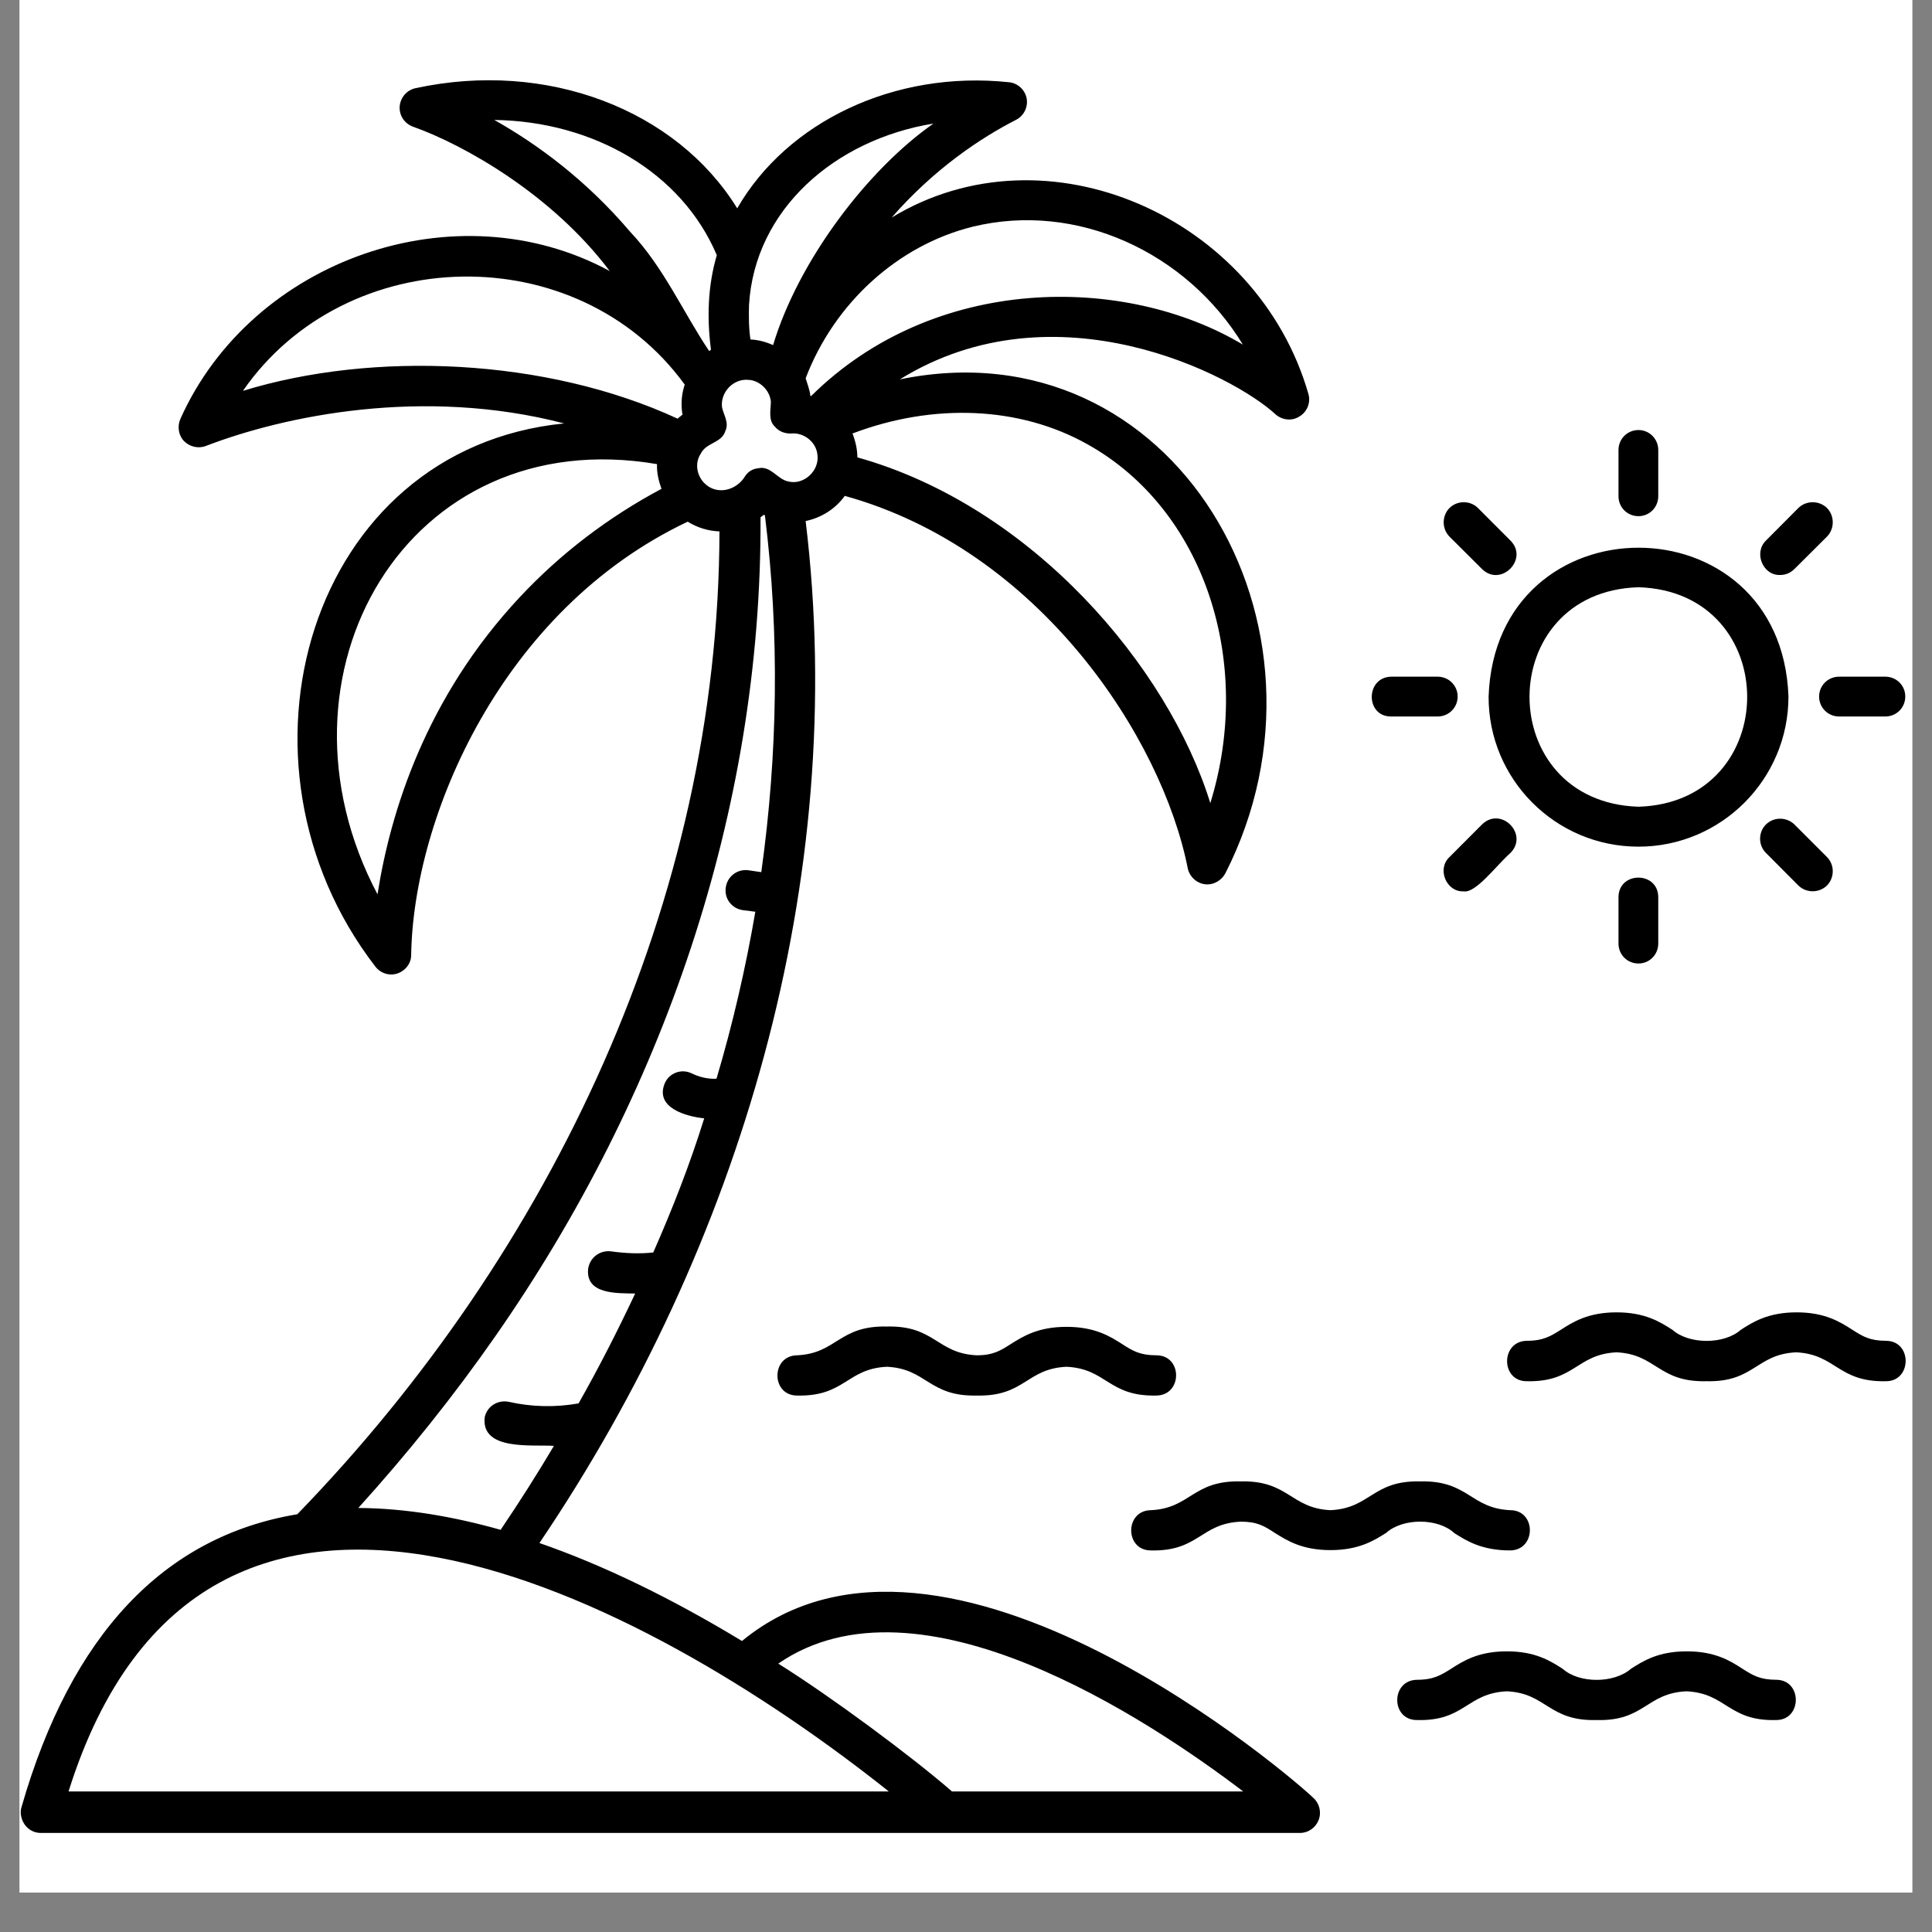 <svg xmlns="http://www.w3.org/2000/svg" xmlns:xlink="http://www.w3.org/1999/xlink" width="64" viewBox="0 0 48 48" height="64" preserveAspectRatio="xMidYMid meet"><rect x="0" y="0" width="48" height="48" fill="#808080" stroke="none"/><defs><clipPath id="4bef668573"><path d="M 0.488 0 L 47.508 0 L 47.508 47.02 L 0.488 47.02 Z M 0.488 0 " clip-rule="nonzero"></path></clipPath><clipPath id="a5894ff8c1"><path d="M 0.488 1.469 L 47.508 1.469 L 47.508 45.551 L 0.488 45.551 Z M 0.488 1.469 " clip-rule="nonzero"></path></clipPath></defs><g clip-path="url(#4bef668573)"><path fill="#ffffff" d="M 0.488 0 L 47.512 0 L 47.512 47.02 L 0.488 47.02 Z M 0.488 0 " fill-opacity="1" fill-rule="nonzero"></path><path fill="#ffffff" d="M 0.488 0 L 47.512 0 L 47.512 47.02 L 0.488 47.02 Z M 0.488 0 " fill-opacity="1" fill-rule="nonzero"></path></g><g clip-path="url(#a5894ff8c1)"><path fill="#000000" d="M 18.434 40.77 C 16.68 39.707 14.992 38.887 13.402 38.336 C 18.398 30.945 21.098 21.863 20.016 12.945 C 20.41 12.863 20.758 12.641 20.988 12.32 C 25.828 13.66 28.875 18.336 29.512 21.586 C 29.566 21.805 29.766 21.973 29.996 21.973 C 30.18 21.973 30.355 21.863 30.445 21.695 C 33.559 15.57 29.172 8.023 22.355 9.426 C 26.23 7.031 30.656 9.324 31.707 10.309 C 31.879 10.445 32.117 10.465 32.301 10.336 C 32.484 10.219 32.57 9.988 32.504 9.777 C 31.238 5.395 26.012 3.062 22.152 5.406 C 23.219 4.184 24.375 3.422 25.238 2.98 C 25.441 2.879 25.543 2.66 25.508 2.449 C 25.469 2.234 25.285 2.062 25.066 2.043 C 22.219 1.742 19.555 3.027 18.316 5.176 C 16.801 2.723 13.586 1.484 10.324 2.191 C 10.113 2.234 9.949 2.418 9.93 2.641 C 9.914 2.859 10.039 3.062 10.254 3.145 C 11.527 3.594 13.723 4.836 15.148 6.734 C 11.336 4.668 6.266 6.434 4.484 10.402 C 4.402 10.586 4.43 10.805 4.566 10.953 C 4.707 11.098 4.918 11.152 5.109 11.082 C 7.066 10.328 10.52 9.609 14.016 10.52 C 7.664 11.152 5.414 18.941 9.324 24.012 C 9.418 24.141 9.574 24.211 9.719 24.211 C 9.977 24.211 10.207 24 10.215 23.746 C 10.262 20.301 12.465 15.148 17.086 12.961 C 17.324 13.109 17.59 13.191 17.875 13.203 C 17.855 22.375 13.715 31.09 7.387 37.621 C 4.07 38.172 1.766 40.613 0.535 44.895 C 0.488 45.043 0.527 45.207 0.617 45.336 C 0.711 45.465 0.855 45.539 1.012 45.539 L 23.449 45.539 C 23.449 45.539 32.293 45.539 32.293 45.539 C 32.504 45.539 32.688 45.41 32.762 45.215 C 32.836 45.023 32.781 44.801 32.625 44.664 C 32.258 44.297 23.469 36.629 18.434 40.77 Z M 27.012 11.035 C 29.934 12.66 31.152 16.461 30.07 19.953 C 29.023 16.57 25.645 12.578 21.301 11.363 C 21.301 11.164 21.254 10.961 21.18 10.77 C 23.199 10.004 25.34 10.098 27.012 11.035 Z M 24.164 5.633 C 26.754 5 29.484 6.27 30.879 8.562 C 27.941 6.809 23.211 6.809 20.152 9.84 C 20.145 9.84 20.133 9.84 20.133 9.832 C 20.117 9.684 20.059 9.539 20.016 9.398 C 20.73 7.527 22.309 6.094 24.164 5.633 Z M 18.609 7.582 C 18.746 5.211 20.738 3.469 23.191 3.07 C 21.559 4.211 19.84 6.469 19.207 8.574 C 19.023 8.492 18.848 8.445 18.645 8.434 C 18.602 8.152 18.602 7.867 18.609 7.582 Z M 12.914 14.836 C 10.574 17.336 9.699 20.18 9.379 22.219 C 6.488 16.754 10.125 10.473 16.324 11.531 C 16.312 11.742 16.367 11.953 16.434 12.145 C 15.109 12.852 13.926 13.754 12.914 14.836 Z M 16.945 10.227 C 16.945 10.254 16.957 10.273 16.957 10.301 C 16.918 10.336 16.875 10.363 16.836 10.402 C 13.559 8.887 9.262 8.719 6.035 9.711 C 8.59 6.02 14.34 5.883 17.012 9.555 C 16.938 9.777 16.918 9.996 16.945 10.227 Z M 15.652 5.754 C 14.559 4.469 13.355 3.586 12.281 2.98 C 14.754 3.016 16.938 4.285 17.809 6.34 C 17.582 7.105 17.562 7.91 17.664 8.691 C 17.645 8.703 17.637 8.711 17.617 8.719 C 16.965 7.746 16.488 6.637 15.652 5.754 Z M 17.496 12 C 17.305 11.805 17.258 11.492 17.414 11.266 C 17.543 10.996 17.93 11.008 18.02 10.711 C 18.121 10.5 17.977 10.309 17.938 10.117 C 17.895 9.75 18.215 9.398 18.602 9.438 C 18.875 9.453 19.125 9.695 19.152 9.977 C 19.152 10.172 19.078 10.445 19.254 10.602 C 19.352 10.723 19.508 10.777 19.664 10.77 C 19.969 10.742 20.281 10.98 20.309 11.301 C 20.363 11.695 19.969 12.062 19.582 11.961 C 19.309 11.906 19.152 11.566 18.84 11.633 C 18.699 11.648 18.59 11.715 18.516 11.824 C 18.305 12.184 17.809 12.32 17.496 12 Z M 12.309 33.195 C 16.461 27.242 18.93 20.152 18.895 12.852 C 18.922 12.836 18.941 12.816 18.977 12.789 C 18.984 12.797 18.996 12.797 19.004 12.805 C 19.371 15.754 19.324 18.73 18.914 21.668 L 18.59 21.621 C 18.316 21.586 18.066 21.777 18.031 22.055 C 17.992 22.332 18.188 22.578 18.461 22.613 L 18.766 22.652 C 18.527 24.047 18.207 25.434 17.801 26.801 C 17.582 26.812 17.371 26.758 17.176 26.664 C 16.93 26.547 16.625 26.656 16.516 26.914 C 16.266 27.52 17.039 27.738 17.496 27.785 C 17.141 28.926 16.707 30.035 16.23 31.117 C 15.883 31.156 15.523 31.137 15.184 31.09 C 14.906 31.055 14.66 31.238 14.613 31.516 C 14.539 32.164 15.332 32.129 15.781 32.137 C 15.34 33.074 14.879 33.977 14.375 34.867 C 13.797 34.969 13.211 34.957 12.641 34.828 C 12.363 34.773 12.105 34.938 12.043 35.207 C 11.941 36.051 13.219 35.887 13.762 35.922 C 13.348 36.621 12.906 37.316 12.438 38.008 C 11.289 37.684 10.098 37.473 8.902 37.465 C 10.133 36.105 11.281 34.672 12.309 33.195 Z M 1.703 44.508 C 5.062 33.801 16.074 39.723 22.082 44.508 Z M 23.652 44.508 C 22.641 43.629 20.641 42.148 19.336 41.332 C 22.824 38.926 28.52 42.707 30.887 44.508 Z M 46.859 34.316 C 45.664 34.344 45.617 33.645 44.625 33.598 C 43.625 33.645 43.59 34.344 42.395 34.316 C 41.199 34.344 41.156 33.645 40.164 33.598 C 39.164 33.645 39.125 34.344 37.93 34.316 C 37.281 34.316 37.281 33.324 37.93 33.312 C 38.344 33.312 38.527 33.195 38.777 33.039 C 39.078 32.844 39.457 32.605 40.164 32.605 C 40.871 32.605 41.246 32.844 41.551 33.039 C 41.965 33.406 42.836 33.406 43.25 33.039 C 43.551 32.844 43.93 32.605 44.637 32.605 C 45.344 32.605 45.719 32.844 46.023 33.039 C 46.281 33.203 46.453 33.312 46.867 33.312 C 47.512 33.324 47.5 34.316 46.859 34.316 Z M 44.129 42.734 C 42.938 42.766 42.898 42.066 41.898 42.02 C 40.898 42.066 40.859 42.766 39.668 42.734 C 38.473 42.766 38.426 42.066 37.438 42.02 C 36.434 42.066 36.398 42.766 35.203 42.734 C 34.551 42.734 34.551 41.746 35.203 41.734 C 35.617 41.734 35.801 41.617 36.051 41.461 C 36.352 41.266 36.73 41.027 37.438 41.027 C 38.145 41.027 38.52 41.266 38.824 41.461 C 39.234 41.828 40.098 41.828 40.52 41.461 C 40.824 41.266 41.199 41.027 41.906 41.027 C 42.617 41.027 42.992 41.266 43.293 41.461 C 43.551 41.625 43.727 41.734 44.141 41.734 C 44.781 41.746 44.773 42.734 44.129 42.734 Z M 34.441 38.082 C 34.141 38.273 33.762 38.512 33.055 38.512 C 32.348 38.512 31.973 38.273 31.668 38.082 C 31.41 37.914 31.238 37.805 30.824 37.805 C 29.824 37.852 29.785 38.547 28.594 38.52 C 27.941 38.52 27.941 37.527 28.594 37.52 C 29.582 37.473 29.629 36.777 30.824 36.805 C 32.016 36.777 32.062 37.473 33.055 37.52 C 34.055 37.473 34.094 36.777 35.285 36.805 C 36.48 36.777 36.527 37.473 37.52 37.52 C 38.172 37.52 38.172 38.512 37.52 38.52 C 36.812 38.52 36.434 38.281 36.133 38.09 C 35.727 37.711 34.855 37.711 34.441 38.082 Z M 28.73 33.672 C 29.383 33.672 29.383 34.664 28.73 34.672 C 27.535 34.699 27.5 34.004 26.496 33.957 C 25.496 34.004 25.461 34.699 24.266 34.672 C 23.074 34.699 23.027 34.004 22.035 33.957 C 21.035 34.004 20.996 34.699 19.805 34.672 C 19.152 34.672 19.152 33.68 19.805 33.672 C 20.793 33.625 20.84 32.93 22.035 32.957 C 23.23 32.93 23.273 33.625 24.266 33.672 C 24.68 33.672 24.863 33.551 25.109 33.395 C 25.414 33.203 25.789 32.965 26.496 32.965 C 27.207 32.965 27.582 33.203 27.883 33.395 C 28.141 33.562 28.324 33.672 28.73 33.672 Z M 40.707 21.035 C 42.762 21.035 44.434 19.363 44.434 17.305 C 44.258 12.375 37.16 12.375 36.984 17.305 C 36.977 19.363 38.648 21.035 40.707 21.035 Z M 40.707 14.59 C 44.312 14.699 44.305 19.934 40.707 20.043 C 37.098 19.926 37.098 14.699 40.707 14.59 Z M 37.527 21.191 C 37.18 21.496 36.664 22.203 36.359 22.145 C 35.938 22.164 35.691 21.594 36.012 21.293 L 36.82 20.484 C 37.289 20.023 37.988 20.723 37.527 21.191 Z M 43.875 13.43 L 44.68 12.621 C 44.875 12.43 45.195 12.43 45.391 12.621 C 45.582 12.816 45.582 13.137 45.391 13.332 L 44.582 14.137 C 44.48 14.238 44.359 14.285 44.23 14.285 C 43.801 14.305 43.562 13.734 43.875 13.43 Z M 34.57 16.812 L 35.719 16.812 C 35.992 16.812 36.215 17.031 36.215 17.305 C 36.215 17.582 35.992 17.801 35.719 17.801 L 34.57 17.801 C 33.918 17.812 33.918 16.82 34.57 16.812 Z M 45.691 16.812 L 46.84 16.812 C 47.117 16.812 47.336 17.031 47.336 17.305 C 47.336 17.582 47.117 17.801 46.84 17.801 L 45.691 17.801 C 45.418 17.801 45.195 17.582 45.195 17.305 C 45.195 17.031 45.418 16.812 45.691 16.812 Z M 36.012 13.332 C 35.82 13.137 35.82 12.816 36.012 12.621 C 36.207 12.43 36.527 12.43 36.719 12.621 C 36.719 12.621 37.527 13.43 37.527 13.43 C 37.988 13.891 37.289 14.598 36.82 14.137 Z M 44.582 20.484 L 45.391 21.293 C 45.582 21.484 45.582 21.805 45.391 22 C 45.195 22.191 44.875 22.191 44.68 22 L 43.875 21.191 C 43.68 21 43.68 20.676 43.875 20.484 C 44.066 20.293 44.387 20.293 44.582 20.484 Z M 40.211 12.328 L 40.211 11.18 C 40.211 10.906 40.43 10.684 40.707 10.684 C 40.98 10.684 41.199 10.906 41.199 11.18 L 41.199 12.328 C 41.199 12.605 40.98 12.824 40.707 12.824 C 40.43 12.824 40.211 12.605 40.211 12.328 Z M 41.199 22.293 L 41.199 23.441 C 41.199 23.719 40.98 23.938 40.707 23.938 C 40.43 23.938 40.211 23.719 40.211 23.441 L 40.211 22.293 C 40.211 21.641 41.199 21.641 41.199 22.293 Z M 41.199 22.293 " fill-opacity="1" fill-rule="nonzero"></path></g></svg>
